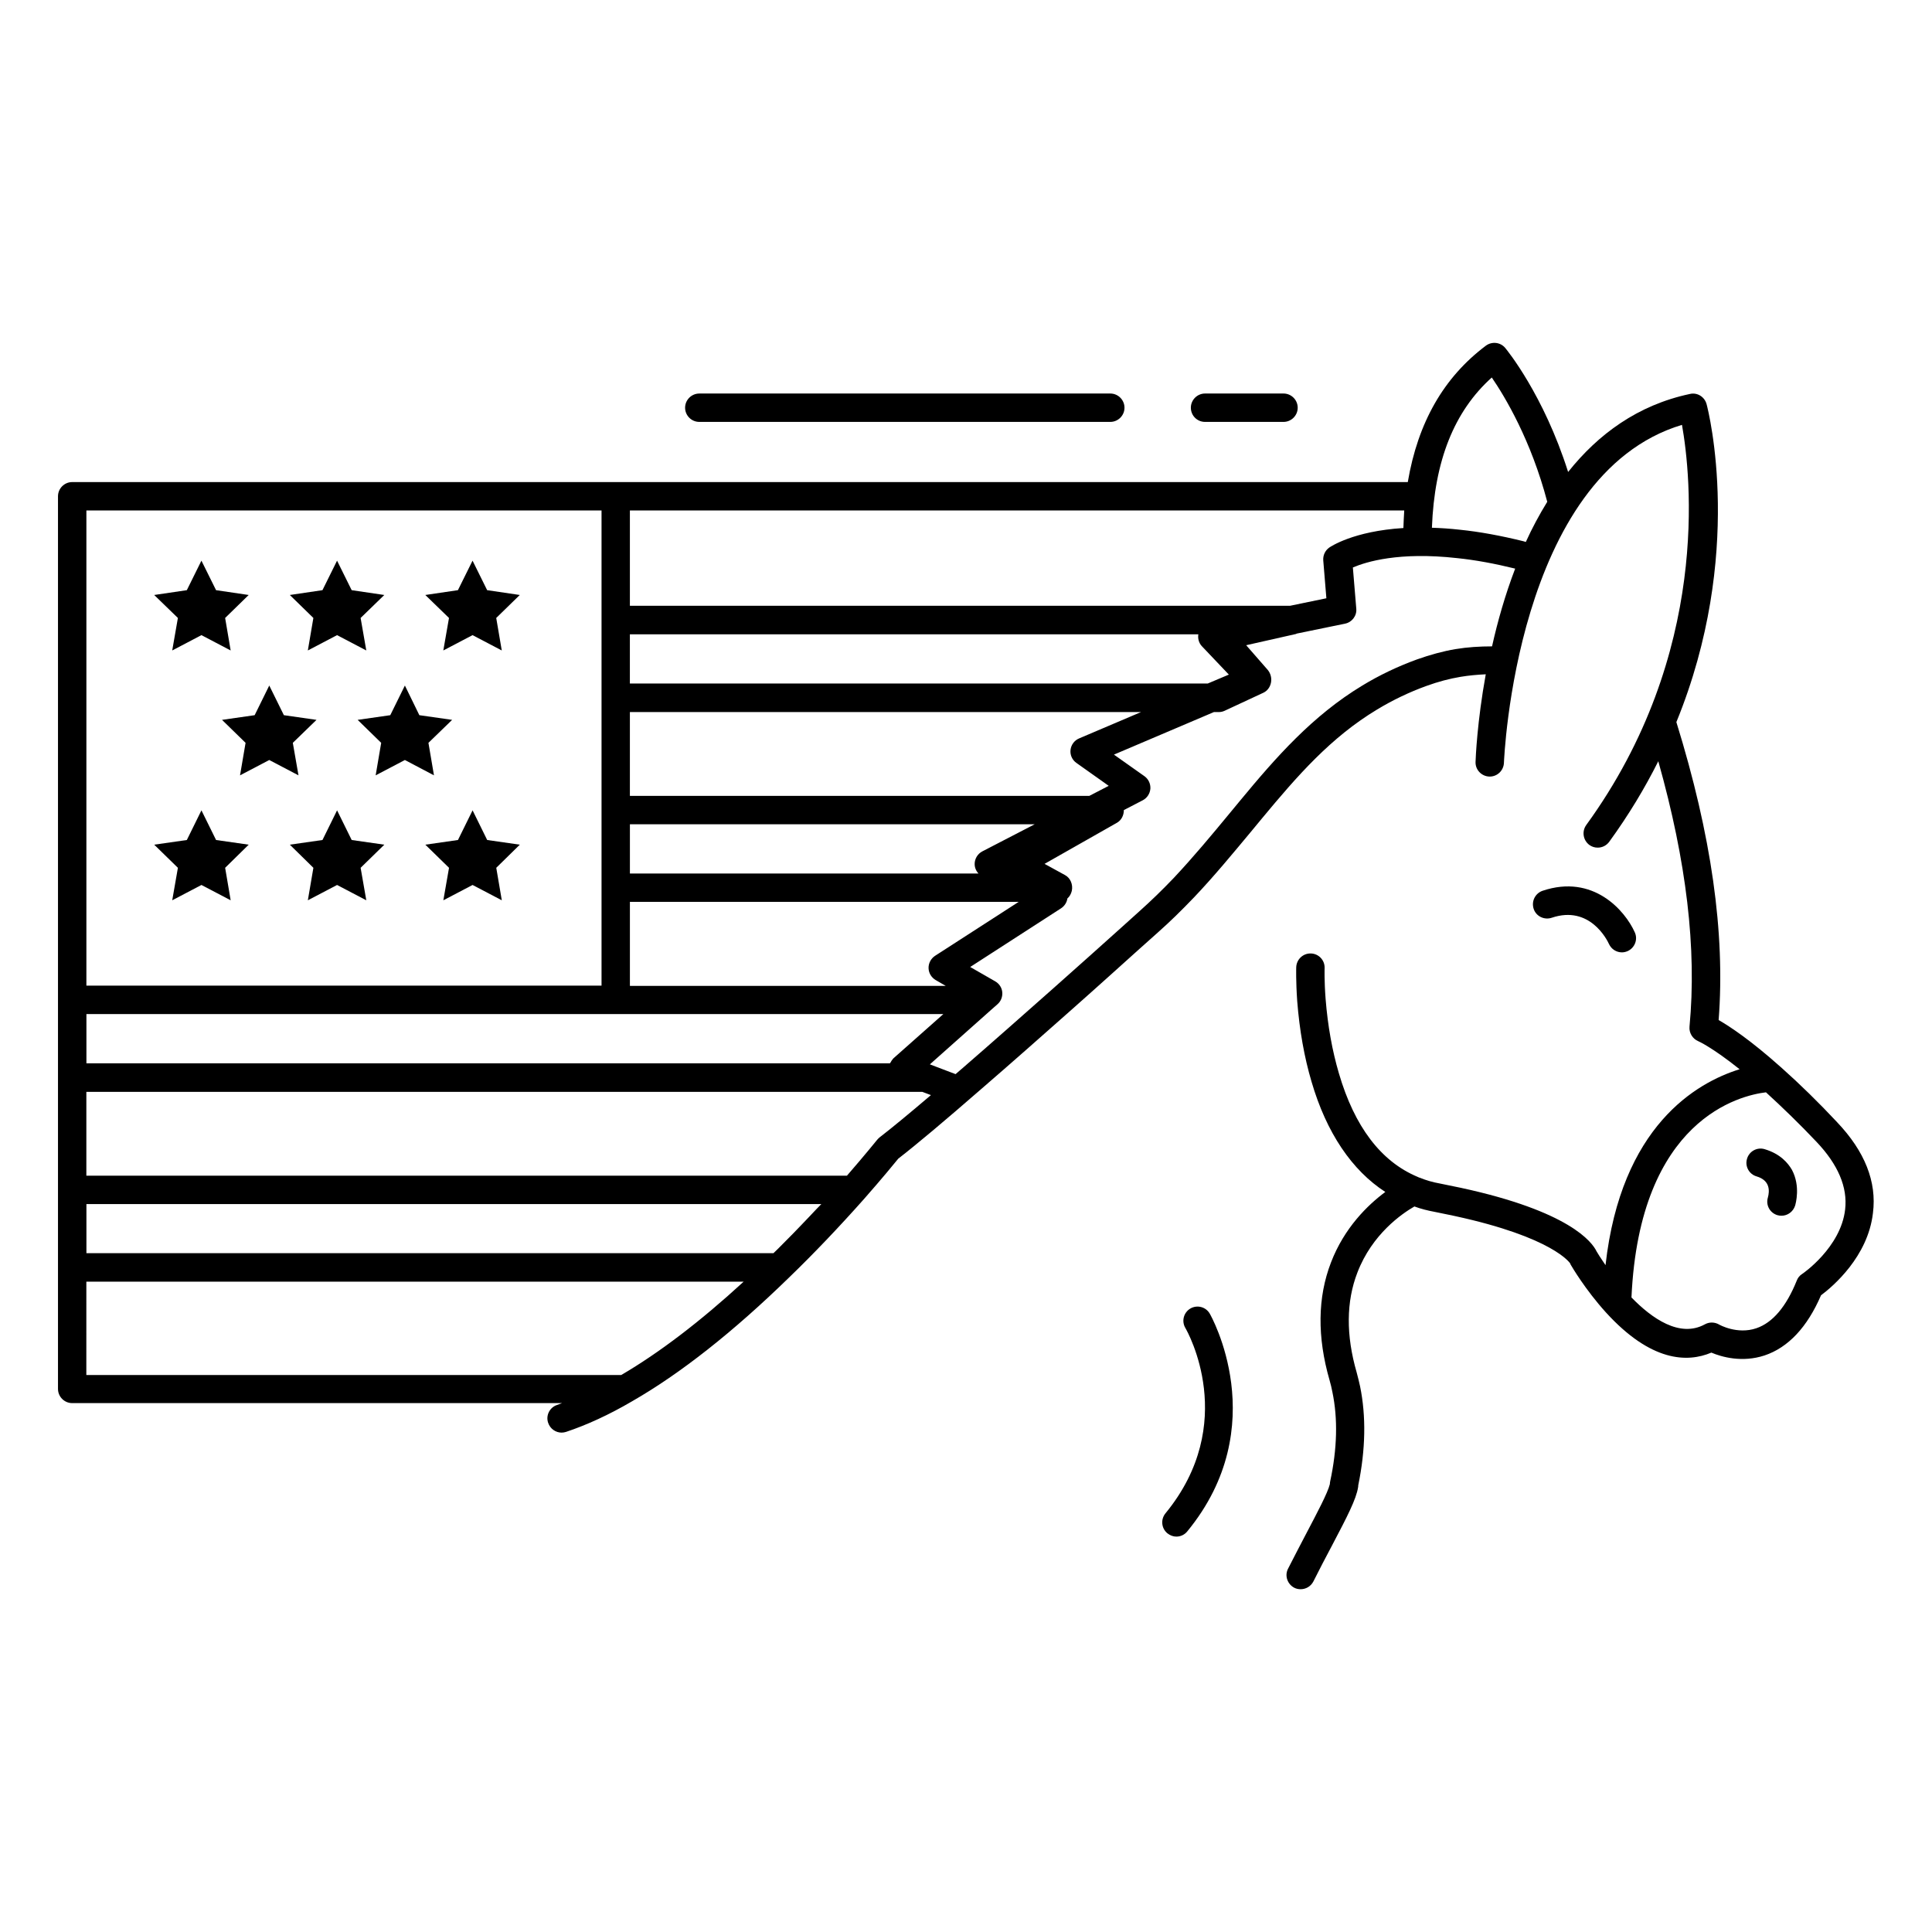 <?xml version="1.0" encoding="UTF-8"?>
<!-- Uploaded to: SVG Repo, www.svgrepo.com, Generator: SVG Repo Mixer Tools -->
<svg fill="#000000" width="800px" height="800px" version="1.1" viewBox="144 144 512 512" xmlns="http://www.w3.org/2000/svg">
 <g>
  <path d="m611.64 448.54c-1.992-0.602-4.098 0.562-4.664 2.559-0.602 1.992 0.562 4.098 2.559 4.664 3.648 1.09 3.422 3.949 2.969 5.602-0.602 1.992 0.527 4.062 2.519 4.664 0.375 0.113 0.754 0.152 1.09 0.152 1.617 0 3.082-1.055 3.609-2.668 0.152-0.527 1.465-5.152-0.828-9.477-1.051-1.812-3.082-4.258-7.254-5.496z"/>
  <path d="m555.24 387.21c10.039-3.383 14.664 5.867 15.152 6.957 0.641 1.391 1.992 2.219 3.422 2.219 0.527 0 1.016-0.113 1.543-0.34 1.879-0.863 2.746-3.082 1.879-4.965-2.594-5.789-11.016-15.527-24.438-11.016-1.957 0.676-3.008 2.781-2.367 4.773 0.637 1.996 2.816 3.047 4.809 2.371z"/>
  <path d="m630.89 441.43c-4.926-5.266-9.965-10.188-14.699-14.398-0.074-0.074-0.152-0.152-0.262-0.227 0 0-0.039-0.039-0.039-0.039-8.047-7.18-13.496-10.754-16.43-12.445 1.766-23.086-1.918-48.988-11.203-78.957 18.121-44.328 8.535-82.301 8.008-84.258-0.527-1.957-2.481-3.16-4.398-2.707-13.875 2.934-24.363 10.715-32.297 20.68-6.504-20.492-16.203-32.297-16.656-32.859-1.277-1.543-3.535-1.805-5.152-0.602-11.203 8.422-18.008 20.379-20.68 36.133l-353.95 0.004c-2.066 0-3.762 1.691-3.762 3.762v236.56c0 2.066 1.691 3.762 3.762 3.762h129.82c-0.453 0.152-0.863 0.34-1.316 0.488-1.957 0.641-3.047 2.781-2.367 4.738 0.527 1.578 1.992 2.594 3.57 2.594 0.375 0 0.789-0.074 1.164-0.188 5.527-1.844 11.43-4.551 17.52-8.121 12.785-7.332 26.809-18.387 41.621-32.824 6.578-6.356 13.234-13.348 19.812-20.754 4.926-5.602 8.16-9.551 9.098-10.715 4.852-3.762 12.332-10.039 22.258-18.688 7.707-6.656 15.902-13.91 23.461-20.605 7.144-6.316 13.574-12.145 18.309-16.395l4.926-4.398c3.047-2.707 6.055-5.641 9.477-9.211 5.414-5.715 10.266-11.617 15-17.297l2.859-3.461c9.512-11.469 18.348-21.582 30.566-28.949 4.098-2.481 8.535-4.625 13.121-6.277 3.121-1.129 6.09-1.918 9.023-2.406 2.219-0.375 4.438-0.562 6.691-0.676-2.293 12.633-2.668 22.109-2.707 23.234-0.074 2.066 1.578 3.797 3.648 3.871h0.113c2.031 0 3.684-1.617 3.762-3.648 0.039-0.789 3.047-76.285 47.184-89.559 2.367 13.273 7.672 60.57-25.379 106.06-1.203 1.691-0.828 4.023 0.828 5.266 0.676 0.488 1.43 0.715 2.219 0.715 1.164 0 2.293-0.527 3.047-1.543 5.188-7.144 9.477-14.289 13.008-21.355 7.481 26.582 10.227 49.703 8.273 70.344-0.152 1.617 0.789 3.195 2.293 3.836 0.039 0 3.797 1.691 10.98 7.445-11.504 3.57-31.395 15.078-35.531 51.922-1.277-1.844-2.106-3.195-2.367-3.648-1.203-2.519-7.258-10.641-35.945-16.844l-1.465-0.301c-1.277-0.262-2.633-0.562-4.023-0.828-1.918-0.34-3.762-0.863-5.488-1.578h-0.074l-0.152-0.074-0.34-0.152c-9.664-4.062-16.656-13.273-20.793-27.371-1.766-5.977-2.969-12.633-3.535-19.777-0.375-4.852-0.262-8.121-0.262-8.16 0.074-2.066-1.543-3.797-3.609-3.871h-0.152c-2.031 0-3.684 1.617-3.762 3.648 0 0.152-0.113 3.648 0.262 8.984 0.602 7.707 1.879 14.891 3.797 21.355 3.949 13.535 10.715 23.5 19.551 29.215-4.664 3.461-10.867 9.477-14.398 18.688-3.57 9.25-3.684 19.738-0.375 31.207 0.301 1.055 0.562 2.106 0.754 3.16 1.465 7.031 1.277 15-0.602 23.688-0.039 0.227-0.074 0.453-0.074 0.676-0.562 2.332-3.422 7.707-6.168 12.934-1.543 2.969-3.234 6.168-4.926 9.512-0.941 1.844-0.152 4.098 1.691 5.039 0.527 0.262 1.09 0.375 1.656 0.375 1.391 0 2.707-0.754 3.383-2.066 1.656-3.309 3.309-6.469 4.852-9.363 4.137-7.859 6.504-12.445 6.992-15.602 0.039-0.152 0.039-0.301 0.039-0.488 1.957-9.512 2.106-18.348 0.488-26.242-0.262-1.203-0.562-2.406-0.902-3.684-2.859-9.887-2.781-18.801 0.188-26.469 3.91-10.227 11.844-15.641 15.113-17.52 1.73 0.641 3.535 1.09 5.375 1.43 1.316 0.262 2.594 0.527 3.836 0.789l1.43 0.301c26.242 5.676 30.566 12.52 30.605 12.52 0.074 0.227 0.188 0.414 0.301 0.602 0.152 0.262 3.723 6.391 9.211 12.445 11.918 13.086 21.543 13.348 27.934 10.641 2.746 1.164 8.16 2.707 14.098 0.754 6.277-2.106 11.316-7.481 14.965-15.941 3.121-2.332 12.445-10.227 13.762-21.809 1.059-8.273-2.176-16.355-9.469-24.027zm-91.551-197.39c3.535 5.152 10.414 16.656 14.699 32.938-2.106 3.422-4.023 6.992-5.676 10.641-0.227-0.074-0.414-0.113-0.641-0.188-5.941-1.465-11.617-2.519-16.844-3.047-2.633-0.301-5.113-0.453-7.406-0.527 0.676-17.707 5.867-30.832 15.867-39.816zm-23.422 39.891c-13.309 0.828-19.324 4.965-19.664 5.188-1.09 0.789-1.656 2.031-1.578 3.348l0.828 10.078-9.625 1.992h-174.95v-25.266h205.21c-0.113 1.504-0.148 3.121-0.223 4.66zm-123.96 119.79 2.668 1.543h-83.691v-22.258h103.02l-22.145 14.289c-1.09 0.715-1.766 1.957-1.73 3.269 0.035 1.316 0.75 2.481 1.879 3.156zm-12.031 21.961c-0.039 0.039-0.074 0.074-0.113 0.113l-212.91-0.004v-13.047h227.09l-13.273 11.77c-0.301 0.34-0.562 0.754-0.789 1.168zm-19.402 38.574c-1.43 1.504-2.82 3.008-4.25 4.473-0.676 0.715-1.355 1.391-2.031 2.106-1.316 1.355-2.668 2.707-3.984 4.023-0.414 0.414-0.863 0.828-1.277 1.242h-182.08v-13.008h194.76c-0.379 0.41-0.754 0.789-1.133 1.164zm43.801-94.633c-1.242 0.641-2.031 1.957-2.031 3.348 0 0.941 0.375 1.844 1.016 2.519l-92.375-0.004v-13.047h107.27zm-237.43 35.602v-125.95h136.52v125.92h-136.52zm262.39-59.027 8.535 6.055-5.152 2.668h-121.74v-22.219h135.46l-16.43 6.992c-1.242 0.527-2.106 1.691-2.258 3.047-0.148 1.352 0.453 2.668 1.582 3.457zm-118.36-21.055v-13.047h150.65c-0.188 1.129 0.152 2.332 0.941 3.16l7.144 7.519-5.602 2.367zm-144.04 158.51h174.19c-11.504 10.566-22.41 18.875-32.445 24.738l-141.75 0.004zm210.21-38.234c-0.227 0.188-0.453 0.414-0.641 0.641-0.039 0.039-3.047 3.797-8.008 9.512l-201.56-0.004v-22.219h221.53l2.293 0.863c-5.793 4.926-10.379 8.723-13.613 11.207zm152.68-129.41c-3.348 0.562-6.769 1.504-10.266 2.746-5.074 1.844-9.965 4.172-14.477 6.918-13.195 7.973-22.898 19.023-32.445 30.566l-2.859 3.461c-4.625 5.602-9.438 11.391-14.625 16.918-3.269 3.422-6.168 6.203-9.062 8.797l-4.926 4.438c-4.738 4.25-11.168 10.039-18.309 16.355-7.519 6.656-15.715 13.91-23.387 20.566-0.754 0.641-1.465 1.277-2.18 1.879l-6.731-2.559-0.074-0.039 16.016-14.25s0-0.039 0.039-0.039l1.879-1.656c0.902-0.789 1.355-1.992 1.242-3.195-0.113-1.203-0.828-2.258-1.879-2.859l-6.617-3.797 24.102-15.566c0.902-0.602 1.504-1.543 1.656-2.594 0.562-0.488 0.977-1.203 1.164-1.992 0.375-1.691-0.375-3.461-1.805-4.211l-5.414-2.969 19.211-10.902c1.164-0.676 1.805-1.957 1.805-3.348l5-2.594c1.164-0.602 1.918-1.766 2.031-3.082 0.074-1.316-0.527-2.559-1.578-3.309l-8.082-5.715 26.508-11.281h1.391c0.453 0 0.902-0.113 1.355-0.301l10.34-4.812c1.055-0.488 1.805-1.504 2.031-2.707 0.227-1.203-0.113-2.445-0.863-3.348l-5.715-6.543 13.16-2.969c0.074 0 0.152-0.074 0.227-0.113l12.82-2.633c1.844-0.375 3.16-2.106 2.969-3.984l-0.902-10.902c3.496-1.504 12.219-4.211 27.633-2.481 4.812 0.488 10.039 1.465 15.379 2.781-2.668 6.992-4.664 14.023-6.129 20.605-3.277 0.004-6.473 0.195-9.633 0.719zm103.21 148.48c-1.129 10.113-11.316 17.105-11.43 17.145-0.641 0.414-1.129 1.016-1.391 1.73-2.781 6.918-6.391 11.168-10.715 12.633-5.074 1.73-9.812-0.941-9.852-0.977-1.164-0.676-2.594-0.715-3.762-0.074-6.691 3.684-14.098-1.578-19.477-7.106 2.144-47.449 28.988-53.578 35.645-54.367 4.438 4.062 8.949 8.422 13.387 13.121 5.715 6.012 8.27 12.027 7.594 17.895z"/>
  <path d="m189.64 316.38 7.742-4.062 7.746 4.062-1.465-8.613 6.242-6.09-8.648-1.277-3.875-7.82-3.871 7.82-8.648 1.277 6.281 6.09z"/>
  <path d="m269.23 292.58-3.875 7.82-8.645 1.277 6.277 6.09-1.504 8.613 7.746-4.062 7.746 4.062-1.469-8.613 6.242-6.09-8.648-1.277z"/>
  <path d="m225.58 316.38 7.746-4.062 7.746 4.062-1.504-8.613 6.277-6.09-8.648-1.277-3.871-7.82-3.871 7.82-8.648 1.277 6.242 6.09z"/>
  <path d="m257.54 340.86 6.281-6.09-8.688-1.238-3.832-7.859-3.875 7.859-8.645 1.238 6.238 6.09-1.465 8.613 7.746-4.062 7.707 4.062z"/>
  <path d="m221.6 340.86 6.277-6.09-8.645-1.238-3.875-7.859-3.871 7.859-8.648 1.238 6.242 6.09-1.469 8.613 7.746-4.062 7.746 4.062z"/>
  <path d="m201.26 366.61-3.875-7.859-3.871 7.859-8.648 1.238 6.281 6.129-1.504 8.609 7.742-4.059 7.746 4.059-1.465-8.609 6.242-6.129z"/>
  <path d="m237.2 366.61-3.871-7.859-3.871 7.859-8.648 1.238 6.242 6.129-1.469 8.609 7.746-4.059 7.746 4.059-1.504-8.609 6.277-6.129z"/>
  <path d="m273.11 366.61-3.871-7.859-3.875 7.859-8.645 1.238 6.277 6.129-1.504 8.609 7.746-4.059 7.746 4.059-1.469-8.609 6.242-6.129z"/>
  <path d="m463.35 255.81h20.793c2.066 0 3.762-1.691 3.762-3.762 0-2.066-1.691-3.762-3.762-3.762h-20.793c-2.066 0-3.762 1.691-3.762 3.762 0 2.07 1.656 3.762 3.762 3.762z"/>
  <path d="m329.32 255.81h108.92c2.066 0 3.762-1.691 3.762-3.762 0-2.066-1.691-3.762-3.762-3.762l-108.92 0.004c-2.066 0-3.762 1.691-3.762 3.762 0 2.066 1.691 3.758 3.762 3.758z"/>
  <path d="m459.48 490.76c-1.805 1.055-2.406 3.348-1.355 5.152 0.602 1.016 14.289 25.34-5.266 49.141-1.316 1.617-1.09 3.984 0.527 5.301 0.715 0.562 1.543 0.863 2.367 0.863 1.09 0 2.18-0.488 2.894-1.391 22.934-27.934 6.129-57.41 5.941-57.711-1.047-1.805-3.34-2.367-5.109-1.355z"/>
 </g>
</svg>